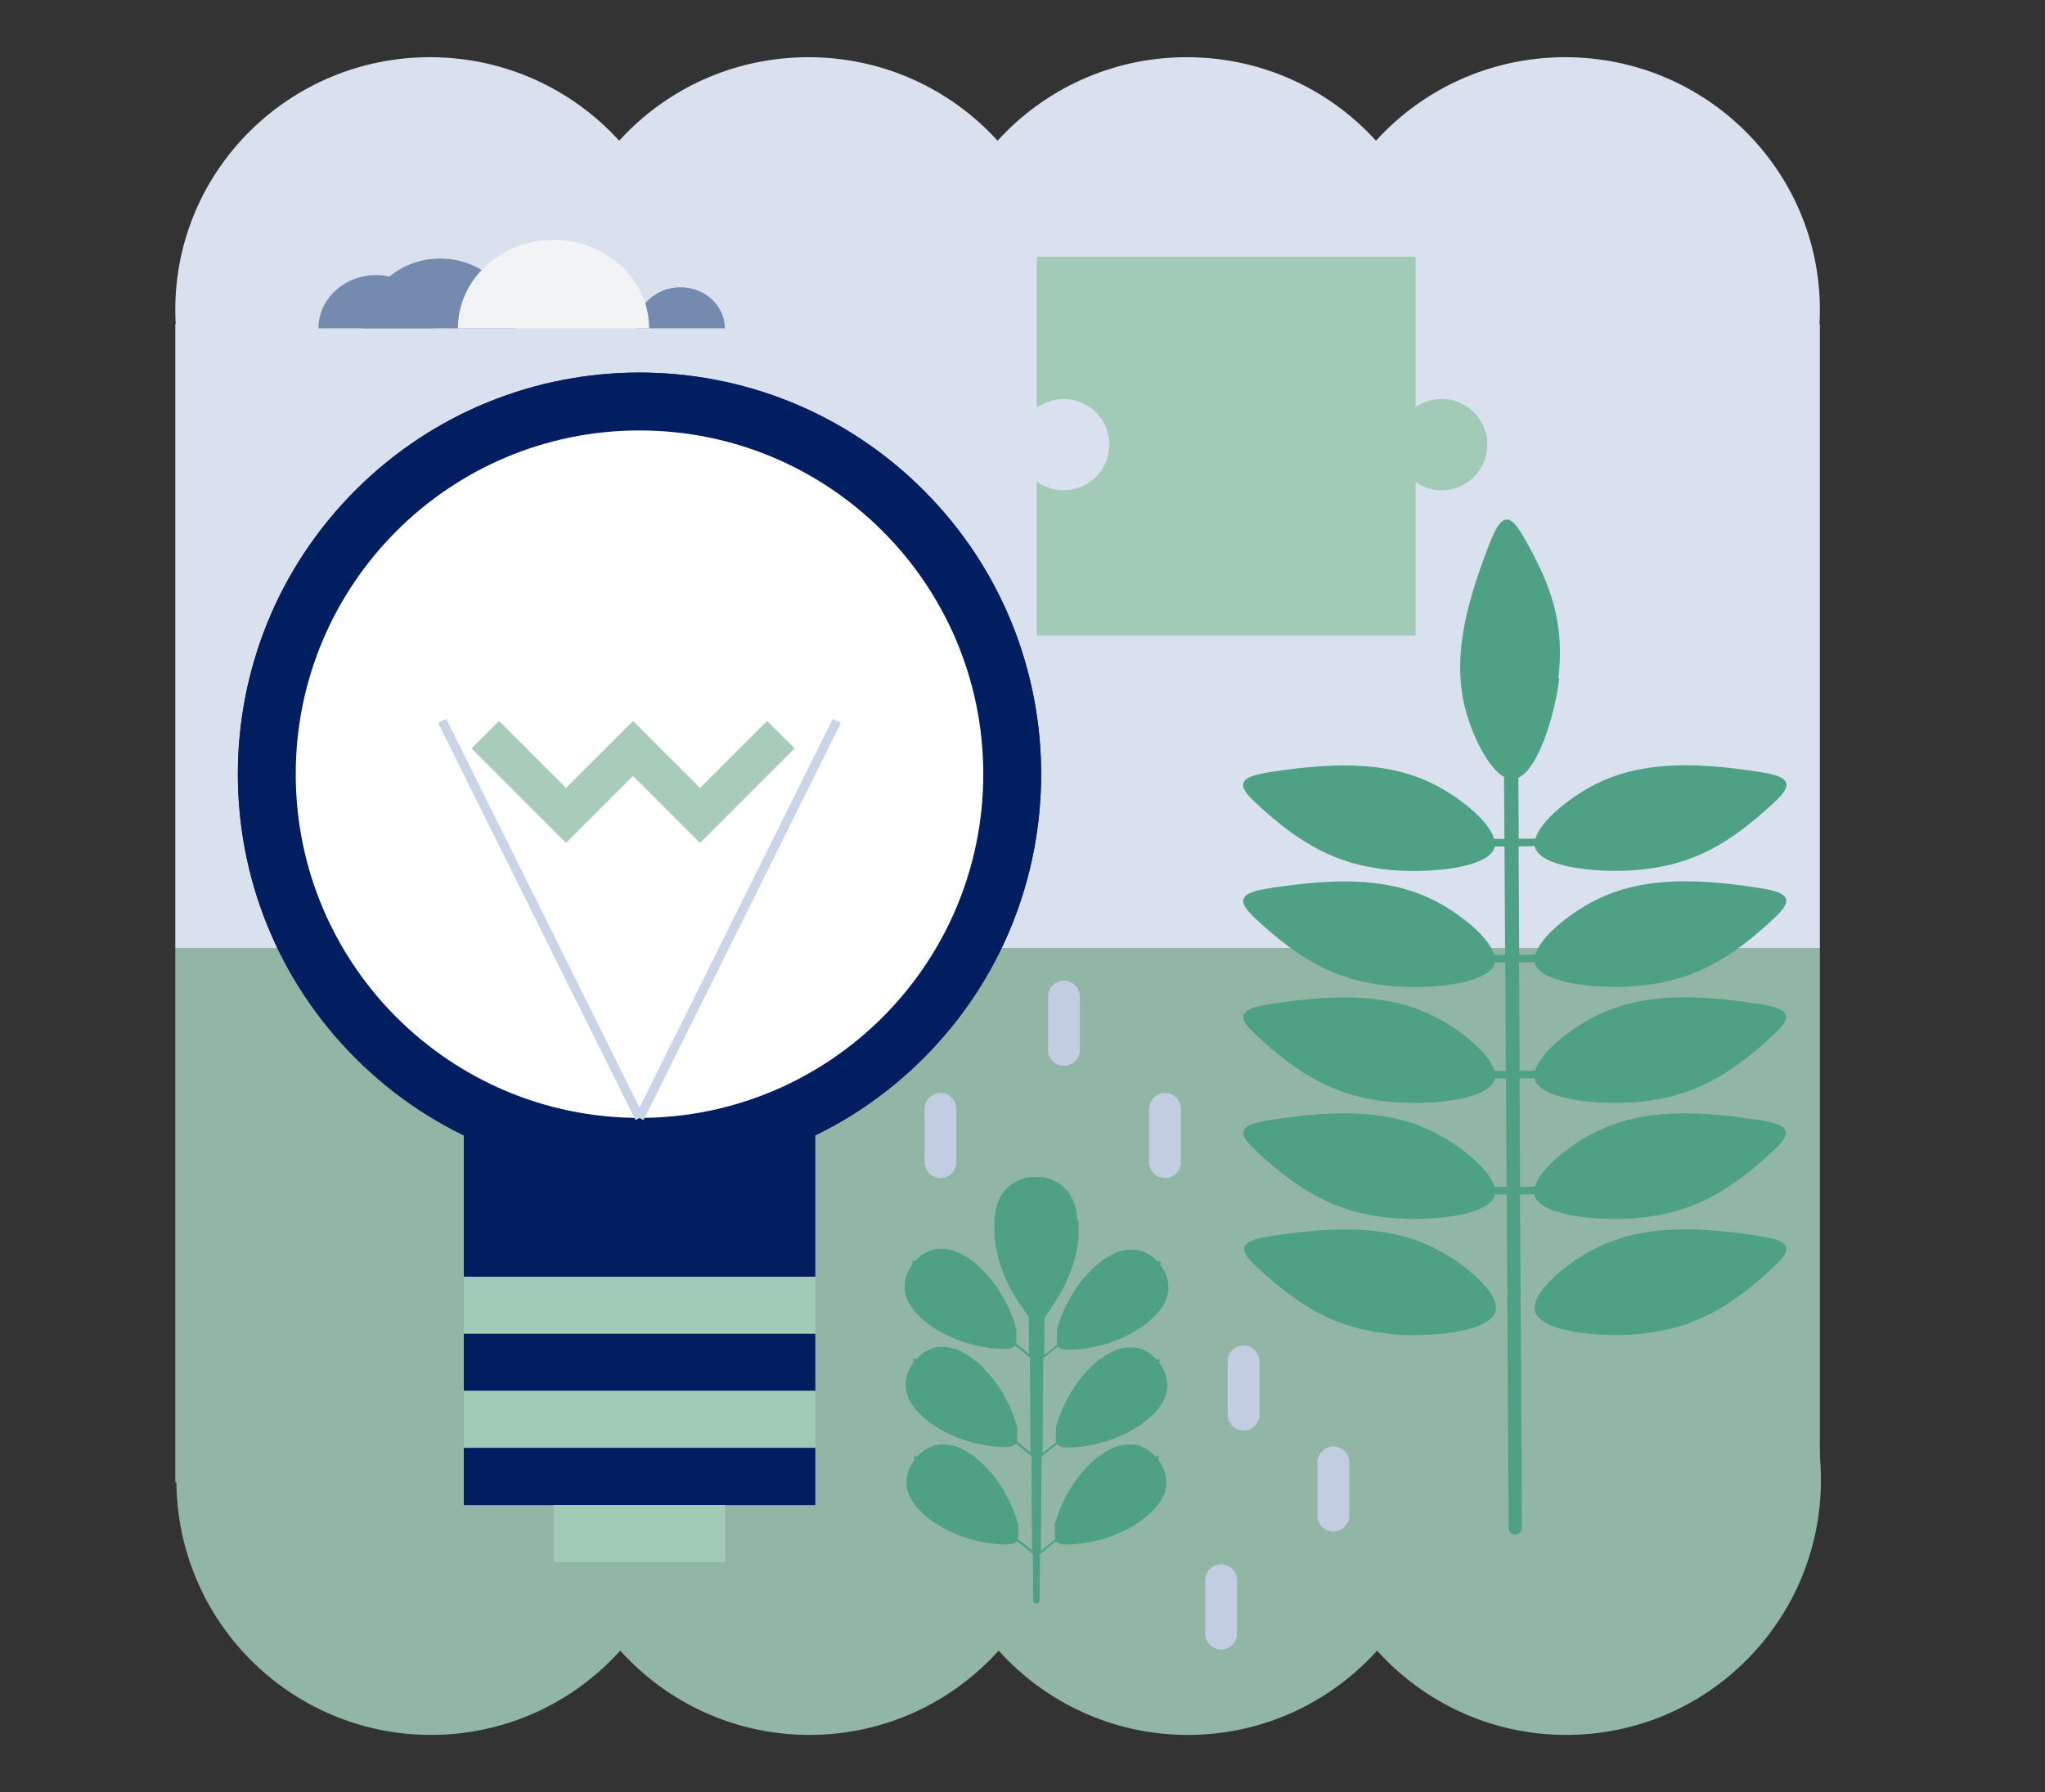 <svg width="429" height="376" viewBox="0 0 429 376" fill="none" xmlns="http://www.w3.org/2000/svg">
<rect x="0" y="0" width="429" height="376" fill="#333333" stroke="none"/>
<g clip-path="url(#clip0_1163_2855)">
<path d="M381.773 68H36.773V199H381.773V68Z" fill="#DAE1EE"/>
<path d="M381.773 199H36.773V311H381.773V199Z" fill="#91B6A5"/>
<path fill-rule="evenodd" clip-rule="evenodd" d="M288.657 100.478C298.439 111.241 312.598 118 328.349 118C357.854 118 381.773 94.27 381.773 65C381.773 35.73 357.854 12 328.349 12C312.598 12 298.439 18.759 288.657 29.522C278.876 18.759 264.716 12 248.965 12C233.215 12 219.055 18.759 209.273 29.522C199.492 18.759 185.332 12 169.582 12C153.831 12 139.671 18.759 129.89 29.522C120.108 18.759 105.949 12 90.198 12C60.693 12 36.773 35.73 36.773 65C36.773 94.27 60.693 118 90.198 118C105.949 118 120.108 111.241 129.89 100.478C139.671 111.241 153.831 118 169.582 118C185.332 118 199.492 111.241 209.273 100.478C219.055 111.241 233.215 118 248.965 118C264.716 118 278.876 111.241 288.657 100.478Z" fill="#DAE1EE"/>
<path fill-rule="evenodd" clip-rule="evenodd" d="M288.884 346.313C298.665 357.177 312.825 364 328.576 364C358.08 364 382 340.046 382 310.5C382 280.954 358.08 257 328.576 257C312.825 257 298.665 263.822 288.884 274.687C279.102 263.822 264.943 257 249.192 257C233.441 257 219.281 263.822 209.5 274.687C199.719 263.822 185.559 257 169.808 257C154.057 257 139.898 263.822 130.116 274.687C120.335 263.822 106.175 257 90.424 257C60.92 257 37 280.954 37 310.5C37 340.046 60.92 364 90.424 364C106.175 364 120.335 357.167 130.116 346.313C139.898 357.177 154.057 364 169.808 364C185.559 364 199.719 357.167 209.5 346.313C219.281 357.177 233.441 364 249.192 364C264.943 364 279.102 357.167 288.884 346.313Z" fill="#91B6A5"/>
<path fill-rule="evenodd" clip-rule="evenodd" d="M217.512 53.879V85.537C219.089 84.388 221.031 83.707 223.141 83.707C228.435 83.707 232.72 88.001 232.72 93.285C232.72 98.57 228.425 102.864 223.141 102.864C221.041 102.864 219.099 102.182 217.512 101.034V133.327H296.979V101.156C298.529 102.229 300.415 102.864 302.44 102.864C307.734 102.864 312.019 98.579 312.019 93.285C312.019 87.992 307.725 83.707 302.44 83.707C300.405 83.707 298.529 84.342 296.979 85.415V53.869H217.512V53.879Z" fill="#A1CAB7"/>
<path fill-rule="evenodd" clip-rule="evenodd" d="M92.33 68.887H108.163C108.163 60.802 101.078 54.249 92.33 54.249C83.582 54.249 76.496 60.802 76.496 68.887H92.33Z" fill="#758AAF"/>
<path fill-rule="evenodd" clip-rule="evenodd" d="M78.885 68.887H90.966C90.966 62.716 85.561 57.722 78.885 57.722C72.21 57.722 66.805 62.726 66.805 68.887H78.885Z" fill="#758AAF"/>
<path fill-rule="evenodd" clip-rule="evenodd" d="M142.739 68.887H152.056C152.056 64.126 147.883 60.27 142.739 60.27C137.595 60.27 133.422 64.126 133.422 68.887H142.739Z" fill="#758AAF"/>
<path fill-rule="evenodd" clip-rule="evenodd" d="M116.116 68.887H136.17C136.17 58.646 127.188 50.337 116.116 50.337C105.044 50.337 96.062 58.646 96.062 68.887H116.116Z" fill="#F1F3F5"/>
<path d="M193.733 222.005C226.637 189.102 226.637 135.754 193.733 102.85C160.829 69.946 107.481 69.946 74.578 102.85C41.674 135.754 41.674 189.102 74.578 222.005C107.481 254.909 160.829 254.909 193.733 222.005Z" fill="#001E60"/>
<path d="M170.995 209.854H97.324V267.865H170.995V209.854Z" fill="#001E60"/>
<path d="M170.995 267.865H97.324V279.839H170.995V267.865Z" fill="#A1CAB7"/>
<path d="M170.995 279.839H97.324V291.813H170.995V279.839Z" fill="#001E60"/>
<path d="M170.995 291.813H97.324V303.788H170.995V291.813Z" fill="#A1CAB7"/>
<path d="M170.995 303.788H97.324V315.762H170.995V303.788Z" fill="#001E60"/>
<path d="M152.106 315.75H116.195V327.725H152.106V315.75Z" fill="#A1CAB7"/>
<path d="M134.156 234.544C173.984 234.544 206.272 202.257 206.272 162.428C206.272 122.599 173.984 90.311 134.156 90.311C94.327 90.311 62.039 122.599 62.039 162.428C62.039 202.257 94.327 234.544 134.156 234.544Z" fill="white"/>
<path fill-rule="evenodd" clip-rule="evenodd" d="M160.916 151.266L166.686 157.024L146.917 176.792L146.858 176.733L146.799 176.792L132.8 162.793L118.8 176.792L118.742 176.733L118.683 176.792L98.926 157.024L104.683 151.266L118.742 165.324L127.042 157.024L132.8 151.266L138.569 157.024L146.858 165.324L160.916 151.266Z" fill="#A7CDBA"/>
<path d="M193.733 222.005C226.637 189.102 226.637 135.754 193.733 102.85C160.829 69.946 107.481 69.946 74.578 102.85C41.674 135.754 41.674 189.102 74.578 222.005C107.481 254.909 160.829 254.909 193.733 222.005Z" fill="#001E60"/>
<path d="M170.995 209.854H97.324V267.865H170.995V209.854Z" fill="#001E60"/>
<path d="M170.995 267.865H97.324V279.839H170.995V267.865Z" fill="#A1CAB7"/>
<path d="M170.995 279.839H97.324V291.813H170.995V279.839Z" fill="#001E60"/>
<path d="M170.995 291.813H97.324V303.788H170.995V291.813Z" fill="#A1CAB7"/>
<path d="M170.995 303.788H97.324V315.762H170.995V303.788Z" fill="#001E60"/>
<path d="M152.106 315.75H116.195V327.725H152.106V315.75Z" fill="#A1CAB7"/>
<path d="M134.156 234.544C173.984 234.544 206.272 202.257 206.272 162.428C206.272 122.599 173.984 90.311 134.156 90.311C94.327 90.311 62.039 122.599 62.039 162.428C62.039 202.257 94.327 234.544 134.156 234.544Z" fill="white"/>
<path fill-rule="evenodd" clip-rule="evenodd" d="M160.916 151.266L166.686 157.024L146.917 176.792L146.858 176.733L146.799 176.792L132.8 162.793L118.8 176.792L118.742 176.733L118.683 176.792L98.926 157.024L104.683 151.266L118.742 165.324L127.042 157.024L132.8 151.266L138.569 157.024L146.858 165.324L160.916 151.266Z" fill="#A7CDBA"/>
<path d="M92.769 151.266L134.156 234.544" stroke="#C9D4E7" stroke-width="1.85" stroke-miterlimit="22.93"/>
<path d="M175.55 151.266L134.152 234.544" stroke="#C9D4E7" stroke-width="1.85" stroke-miterlimit="22.93"/>
<path d="M92.769 151.266L134.156 234.544" stroke="#C9D4E7" stroke-width="1.85" stroke-miterlimit="22.93"/>
<path d="M175.55 151.266L134.152 234.544" stroke="#C9D4E7" stroke-width="1.85" stroke-miterlimit="22.93"/>
<path fill-rule="evenodd" clip-rule="evenodd" d="M313.823 274.133C314.67 274.149 315.518 274.165 316.365 274.165L313.823 274.133ZM319.148 274.165C320.091 274.165 321.019 274.133 321.947 274.101L319.148 274.165ZM327.112 142.286C326.2 149.935 322.73 161.305 318.524 163.165L318.604 175.993C319.772 175.993 320.939 175.961 322.106 175.929C323.162 172.289 329.047 167.526 334.084 164.864C343.248 160.022 353.931 159.589 369.139 161.962C372.865 162.539 374.208 163.197 374.64 164.095C375.056 164.993 374.576 166.147 372.082 168.457C362.758 177.1 355.306 181.285 344.399 182.44C336.547 183.274 324.297 182.295 322.202 178.254C322.074 178.014 321.995 177.773 321.947 177.517C320.827 177.549 319.708 177.581 318.572 177.581L318.7 200.336C319.836 200.336 320.955 200.304 322.058 200.272C323.114 196.632 328.999 191.869 334.037 189.207C343.2 184.364 353.883 183.931 369.091 186.304C372.817 186.882 374.16 187.539 374.592 188.437C375.008 189.335 374.528 190.49 372.034 192.799C362.71 201.442 355.258 205.628 344.351 206.782C336.499 207.616 324.249 206.638 322.154 202.597C322.027 202.356 321.947 202.116 321.899 201.859C320.827 201.891 319.756 201.907 318.668 201.923L318.796 224.678C319.884 224.678 320.955 224.646 322.027 224.614C323.082 220.974 328.967 216.211 334.005 213.549C343.168 208.707 353.851 208.274 369.059 210.647C372.785 211.224 374.129 211.882 374.56 212.78C374.976 213.678 374.496 214.832 372.002 217.141C362.678 225.785 355.226 229.97 344.319 231.125C336.467 231.959 324.217 230.98 322.122 226.939C321.995 226.699 321.915 226.458 321.867 226.202C320.843 226.234 319.804 226.25 318.764 226.266L318.892 249.021C319.932 249.021 320.955 248.989 321.979 248.957C323.034 245.316 328.919 240.554 333.957 237.892C343.12 233.049 353.803 232.616 369.011 234.989C372.737 235.567 374.081 236.224 374.512 237.122C374.928 238.02 374.448 239.175 371.954 241.484C362.63 250.127 355.178 254.313 344.271 255.467C336.419 256.301 324.169 255.323 322.074 251.282C321.947 251.041 321.867 250.801 321.819 250.544C320.843 250.576 319.852 250.592 318.86 250.608L318.956 266.885L319.004 274.149L319.26 320.605C319.26 321.375 318.636 322 317.869 322C317.101 322 316.477 321.375 316.477 320.605L316.221 274.165L316.173 266.885L316.077 250.608C315.262 250.608 314.446 250.592 313.631 250.576C313.583 250.817 313.503 251.057 313.391 251.282C311.312 255.323 299.062 256.285 291.194 255.467C280.303 254.313 272.835 250.127 263.512 241.484C261.033 239.175 260.537 238.02 260.953 237.122C261.369 236.224 262.728 235.567 266.454 234.989C281.679 232.616 292.361 233.049 301.509 237.892C306.562 240.554 312.463 245.349 313.503 248.989C314.35 249.005 315.198 249.021 316.045 249.037L315.918 226.282C315.15 226.282 314.382 226.266 313.615 226.25C313.567 226.49 313.487 226.731 313.375 226.955C311.296 230.996 299.046 231.959 291.178 231.141C280.287 229.986 272.819 225.801 263.496 217.157C261.017 214.848 260.521 213.694 260.937 212.796C261.353 211.898 262.712 211.24 266.438 210.663C281.663 208.29 292.345 208.723 301.493 213.565C306.546 216.227 312.447 221.022 313.487 224.662C314.286 224.678 315.086 224.694 315.902 224.71L315.774 201.955C315.054 201.955 314.318 201.939 313.599 201.923C313.551 202.164 313.471 202.404 313.359 202.629C311.28 206.67 299.03 207.632 291.162 206.814C280.271 205.66 272.803 201.474 263.48 192.831C261.001 190.522 260.505 189.367 260.921 188.469C261.337 187.571 262.696 186.914 266.422 186.337C281.647 183.963 292.329 184.396 301.477 189.239C306.53 191.901 312.431 196.696 313.471 200.336C314.222 200.352 314.99 200.368 315.742 200.368L315.614 177.613C314.926 177.613 314.254 177.597 313.583 177.581C313.535 177.821 313.455 178.062 313.343 178.286C311.264 182.328 299.014 183.29 291.146 182.472C280.255 181.317 272.787 177.132 263.464 168.489C260.985 166.179 260.489 165.025 260.905 164.127C261.321 163.229 262.68 162.571 266.406 161.994C281.631 159.621 292.313 160.054 301.461 164.897C306.514 167.559 312.415 172.353 313.455 175.993C314.158 176.009 314.878 176.025 315.598 176.025L315.518 162.988C312.239 161.192 308.961 154.553 307.49 149.117C304.819 139.175 306.77 128.575 312.479 114.047C313.871 110.487 314.814 109.284 315.79 109.044C316.765 108.803 317.773 109.509 319.468 112.395C325.801 123.235 328.215 131.366 326.904 142.318L327.112 142.286ZM291.354 279.826C280.463 278.671 272.995 274.486 263.672 265.842C261.193 263.533 260.697 262.379 261.113 261.481C261.529 260.583 262.888 259.925 266.614 259.348C281.839 256.975 292.521 257.408 301.669 262.25C303.972 263.469 306.45 265.121 308.561 266.901C311.44 269.322 313.647 272 313.807 274.149C313.855 274.694 313.759 275.191 313.519 275.656C311.44 279.697 299.19 280.66 291.322 279.842L291.354 279.826ZM344.415 279.826C336.563 280.66 324.313 279.681 322.218 275.64C321.979 275.175 321.899 274.662 321.947 274.101C322.138 271.968 324.313 269.322 327.176 266.901C329.287 265.105 331.782 263.453 334.084 262.234C343.248 257.391 353.931 256.958 369.139 259.332C372.865 259.909 374.208 260.567 374.64 261.465C375.056 262.363 374.576 263.517 372.082 265.826C362.758 274.47 355.306 278.655 344.399 279.81L344.415 279.826Z" fill="#4EA185"/>
<path fill-rule="evenodd" clip-rule="evenodd" d="M279.715 303.48C281.551 303.48 283.051 304.985 283.051 306.826V317.998C283.051 319.839 281.551 321.344 279.715 321.344C277.88 321.344 276.38 319.839 276.38 317.998V306.826C276.38 304.985 277.88 303.48 279.715 303.48Z" fill="#C2CDE1"/>
<path fill-rule="evenodd" clip-rule="evenodd" d="M256.165 328.206C258 328.206 259.5 329.711 259.5 331.551V342.724C259.5 344.565 258 346.069 256.165 346.069C254.329 346.069 252.829 344.565 252.829 342.724V331.551C252.829 329.711 254.329 328.206 256.165 328.206Z" fill="#C2CDE1"/>
<path fill-rule="evenodd" clip-rule="evenodd" d="M260.88 282.287C262.715 282.287 264.215 283.792 264.215 285.632V296.805C264.215 298.646 262.715 300.15 260.88 300.15C259.044 300.15 257.544 298.646 257.544 296.805V285.632C257.544 283.792 259.044 282.287 260.88 282.287Z" fill="#C2CDE1"/>
<path fill-rule="evenodd" clip-rule="evenodd" d="M197.298 229.303C199.133 229.303 200.633 230.808 200.633 232.649V243.822C200.633 245.662 199.133 247.167 197.298 247.167C195.462 247.167 193.962 245.662 193.962 243.822V232.649C193.962 230.808 195.462 229.303 197.298 229.303Z" fill="#C2CDE1"/>
<path fill-rule="evenodd" clip-rule="evenodd" d="M244.395 229.303C246.23 229.303 247.73 230.808 247.73 232.649V243.822C247.73 245.662 246.23 247.167 244.395 247.167C242.56 247.167 241.06 245.662 241.06 243.822V232.649C241.06 230.808 242.56 229.303 244.395 229.303Z" fill="#C2CDE1"/>
<path fill-rule="evenodd" clip-rule="evenodd" d="M223.2 205.755C225.035 205.755 226.535 207.26 226.535 209.101V220.273C226.535 222.114 225.035 223.619 223.2 223.619C221.365 223.619 219.865 222.114 219.865 220.273V209.101C219.865 207.26 221.365 205.755 223.2 205.755Z" fill="#C2CDE1"/>
<path fill-rule="evenodd" clip-rule="evenodd" d="M226.278 256.265C226.278 256.265 226.278 256.457 226.278 256.577C226.278 256.577 226.278 256.793 226.278 256.889C226.278 256.889 226.278 257.104 226.278 257.2C226.278 257.2 226.278 257.416 226.278 257.512C226.278 257.608 226.278 257.728 226.278 257.823C226.278 257.823 226.278 258.039 226.278 258.135C226.278 258.135 226.278 258.351 226.278 258.447C226.278 258.447 226.278 258.662 226.278 258.758C226.278 258.758 226.278 258.974 226.278 259.094C226.278 259.214 226.278 259.31 226.278 259.429C226.278 259.429 226.278 259.645 226.254 259.765C226.254 259.765 226.254 259.981 226.231 260.101C226.231 260.22 226.207 260.316 226.183 260.436C226.183 260.436 226.16 260.652 226.136 260.772C226.136 260.892 226.113 260.988 226.089 261.107C226.089 261.107 226.065 261.323 226.042 261.443C226.042 261.563 225.994 261.659 225.994 261.779C225.994 261.898 225.947 261.994 225.924 262.114C225.924 262.234 225.876 262.33 225.853 262.45C225.853 262.57 225.805 262.665 225.782 262.785C225.758 262.905 225.735 263.025 225.711 263.121C225.687 263.241 225.664 263.361 225.64 263.457C225.617 263.576 225.593 263.696 225.546 263.792C225.522 263.912 225.498 264.032 225.451 264.128C225.428 264.248 225.38 264.367 225.357 264.463C225.333 264.583 225.286 264.703 225.262 264.799C225.239 264.919 225.191 265.039 225.168 265.135C225.12 265.254 225.097 265.374 225.05 265.47C225.05 265.47 224.979 265.71 224.932 265.806C224.932 265.806 224.861 266.045 224.813 266.141C224.813 266.141 224.743 266.381 224.695 266.477C224.695 266.477 224.624 266.717 224.577 266.812C224.577 266.812 224.483 267.052 224.459 267.148C224.459 267.148 224.365 267.388 224.317 267.484C224.317 267.484 224.223 267.723 224.176 267.819C224.176 267.819 224.081 268.059 224.034 268.155C224.034 268.155 223.94 268.395 223.892 268.49C223.892 268.49 223.798 268.73 223.751 268.826C223.751 268.826 223.656 269.066 223.585 269.162C223.491 269.401 223.373 269.617 223.255 269.833C223.255 269.833 223.136 270.049 223.089 270.168C223.089 270.168 222.971 270.384 222.924 270.504C222.924 270.504 222.806 270.72 222.735 270.84C222.735 270.84 222.617 271.055 222.546 271.175C222.546 271.175 222.428 271.391 222.357 271.511C222.357 271.511 222.239 271.726 222.168 271.846C222.168 271.846 222.05 272.062 221.979 272.182C221.837 272.398 221.719 272.613 221.578 272.829C221.578 272.829 221.436 273.045 221.365 273.141C221.223 273.357 221.082 273.572 220.94 273.788C220.94 273.788 220.798 274.004 220.727 274.1C220.727 274.1 220.586 274.315 220.491 274.411C220.491 274.411 220.444 274.459 220.444 274.483L220.397 274.531L220.349 274.603L220.326 274.675L220.302 274.747L220.278 274.819H220.255L220.231 274.891V274.939L220.184 274.963V275.011L220.137 275.034V275.082L220.09 275.106V275.154H220.042C220.042 275.154 220.019 275.202 219.995 275.226C219.971 275.25 219.948 275.298 219.901 275.322L219.877 275.37H219.853V275.418H219.83L219.806 275.49L219.782 275.538L219.759 275.586L219.735 275.634L219.712 275.682L219.688 275.73C219.688 275.73 219.617 275.826 219.57 275.85C219.57 275.85 219.57 275.873 219.546 275.873L219.523 275.921L219.499 275.969L219.475 276.017C219.475 276.017 219.475 276.041 219.452 276.065C219.452 276.065 219.452 276.089 219.428 276.113C219.428 276.113 219.428 276.137 219.405 276.137C219.405 276.137 219.263 276.257 219.192 276.305C219.192 276.305 219.192 276.305 219.168 276.329C219.168 276.329 219.168 276.329 219.145 276.353C219.145 276.353 219.145 276.353 219.121 276.377C219.121 276.377 219.121 276.377 219.097 276.377L219.05 284.311L221.814 282.082C221.814 282.082 221.814 282.034 221.79 282.01C221.79 282.01 221.79 282.01 221.79 281.986C221.79 281.986 221.79 281.986 221.79 281.962C221.79 281.962 221.743 281.77 221.719 281.674C221.719 281.674 221.719 281.65 221.719 281.626C221.719 281.626 221.719 281.603 221.719 281.579C221.719 281.579 221.719 281.555 221.719 281.531C221.719 281.531 221.719 281.507 221.719 281.483C221.719 281.483 221.719 281.459 221.719 281.435C221.719 281.435 221.719 281.411 221.719 281.387C221.719 281.387 221.719 281.267 221.719 281.195V281.147V281.099V281.051V281.003V280.955V280.907V280.859V280.811C221.719 280.811 221.719 280.764 221.719 280.74V280.692V280.644C221.719 280.644 221.719 280.62 221.719 280.596V280.524V280.452V280.38V280.308V280.236V280.164V280.092V280.02C221.719 280.02 221.719 279.972 221.719 279.949C221.719 279.949 221.719 279.901 221.719 279.877C221.719 279.877 221.719 279.829 221.719 279.805V279.757V279.685V279.613V279.541V279.493V279.445V279.373V279.277V279.181V279.086V278.99C221.837 278.51 221.979 278.055 222.144 277.599C222.263 277.264 222.381 276.928 222.499 276.593C222.829 275.706 223.207 274.819 223.609 273.98C223.656 273.884 223.703 273.764 223.774 273.668C223.94 273.357 224.081 273.045 224.27 272.733C224.388 272.542 224.506 272.326 224.601 272.134C224.601 272.134 224.719 271.942 224.766 271.846C224.766 271.846 224.884 271.655 224.932 271.559C225.002 271.463 225.05 271.367 225.12 271.271C225.309 270.983 225.475 270.696 225.664 270.408C225.664 270.408 225.782 270.216 225.853 270.12C225.853 270.12 225.971 269.929 226.042 269.857C226.113 269.761 226.16 269.665 226.231 269.593C226.231 269.593 226.372 269.425 226.42 269.329C226.42 269.329 226.561 269.162 226.609 269.066C226.609 269.066 226.75 268.898 226.821 268.802C226.892 268.706 226.963 268.634 227.034 268.538C227.034 268.538 227.175 268.371 227.246 268.299C227.246 268.299 227.388 268.131 227.459 268.059C227.459 268.059 227.601 267.891 227.671 267.819C227.671 267.819 227.813 267.651 227.884 267.58C227.955 267.508 228.026 267.412 228.097 267.34C228.167 267.268 228.238 267.196 228.309 267.1C228.309 267.1 228.451 266.956 228.522 266.884C228.593 266.812 228.663 266.741 228.734 266.669C228.805 266.597 228.876 266.525 228.947 266.453C229.018 266.381 229.089 266.309 229.159 266.237C229.159 266.237 229.301 266.093 229.372 266.021C229.443 265.95 229.514 265.878 229.585 265.806C229.655 265.734 229.726 265.662 229.797 265.614C229.868 265.542 229.939 265.494 230.033 265.422C230.104 265.35 230.175 265.302 230.27 265.23C230.364 265.158 230.411 265.111 230.506 265.039C230.6 264.967 230.647 264.919 230.742 264.847C230.742 264.847 230.884 264.727 230.978 264.679C231.049 264.631 231.12 264.559 231.214 264.511C231.214 264.511 231.356 264.391 231.451 264.343C231.451 264.343 231.616 264.224 231.687 264.176C231.687 264.176 231.828 264.08 231.923 264.032C231.923 264.032 232.088 263.936 232.159 263.888C232.159 263.888 232.324 263.792 232.395 263.744C232.395 263.744 232.561 263.648 232.632 263.6C232.868 263.457 233.104 263.337 233.316 263.217C233.482 263.145 233.624 263.049 233.789 262.977C234.19 262.785 234.568 262.642 234.97 262.522C235.017 262.522 235.088 262.498 235.135 262.474C235.419 262.402 235.678 262.33 235.962 262.306C235.962 262.306 236.174 262.282 236.293 262.258C236.458 262.258 236.623 262.234 236.789 262.21C236.789 262.21 236.907 262.21 236.954 262.21C237.001 262.21 237.072 262.21 237.119 262.21C237.166 262.21 237.237 262.21 237.285 262.21C237.285 262.21 237.403 262.21 237.45 262.21C237.45 262.21 237.568 262.21 237.615 262.21C237.615 262.21 237.71 262.21 237.781 262.21C237.781 262.21 237.875 262.21 237.946 262.21C237.993 262.21 238.04 262.21 238.111 262.21C238.159 262.21 238.206 262.21 238.277 262.21C238.324 262.21 238.371 262.21 238.442 262.234C238.442 262.234 238.536 262.234 238.607 262.258C238.655 262.258 238.702 262.258 238.749 262.282C238.796 262.282 238.843 262.282 238.891 262.306C238.891 262.306 239.103 262.354 239.198 262.378C239.198 262.378 239.292 262.402 239.339 262.426C239.387 262.426 239.434 262.45 239.481 262.474C239.481 262.474 239.576 262.498 239.623 262.522C239.623 262.522 239.812 262.594 239.906 262.642C239.954 262.642 240.001 262.689 240.048 262.689C240.095 262.689 240.143 262.737 240.19 262.761C240.237 262.761 240.284 262.809 240.332 262.833C240.332 262.833 240.426 262.881 240.473 262.905C240.473 262.905 240.568 262.953 240.615 262.977C240.662 262.977 240.709 263.025 240.757 263.049C240.804 263.073 240.851 263.097 240.898 263.121C240.946 263.145 240.993 263.169 241.04 263.193C241.087 263.217 241.135 263.241 241.182 263.265C241.229 263.289 241.276 263.313 241.324 263.361C241.324 263.361 241.418 263.409 241.442 263.457C241.489 263.481 241.536 263.504 241.56 263.552C241.56 263.552 241.654 263.624 241.678 263.648C241.725 263.672 241.772 263.72 241.796 263.744C241.796 263.744 241.89 263.816 241.914 263.84C241.961 263.864 241.985 263.912 242.032 263.936C242.032 263.936 242.103 264.008 242.15 264.032C242.197 264.056 242.221 264.104 242.268 264.128C242.316 264.152 242.339 264.2 242.386 264.224C242.386 264.224 242.457 264.296 242.505 264.343C242.552 264.391 242.575 264.415 242.623 264.463C242.623 264.463 242.693 264.535 242.741 264.583C242.741 264.583 242.812 264.655 242.859 264.703C242.882 264.727 242.906 264.751 242.93 264.799L243.071 264.679C243.213 264.583 243.497 264.559 243.497 264.727C243.497 264.895 243.567 265.063 243.449 265.158L243.331 265.254C245.174 267.58 245.929 270.935 243.922 274.052C240.875 278.774 233.175 282.777 225.12 283.161C223.278 283.256 222.428 283.017 221.932 282.489L218.838 284.982L218.72 304.902L221.601 302.577C221.601 302.577 221.601 302.529 221.578 302.505C221.578 302.505 221.578 302.505 221.578 302.481C221.578 302.481 221.578 302.481 221.578 302.457C221.578 302.457 221.53 302.265 221.507 302.169C221.507 302.169 221.507 302.146 221.507 302.122C221.507 302.122 221.507 302.098 221.507 302.074C221.507 302.074 221.507 302.05 221.507 302.026C221.507 302.026 221.507 302.002 221.507 301.978C221.507 301.978 221.507 301.954 221.507 301.93C221.507 301.93 221.507 301.906 221.507 301.882C221.507 301.882 221.507 301.762 221.507 301.69V301.642V301.594V301.546V301.498V301.45V301.402V301.354V301.307C221.507 301.307 221.507 301.259 221.507 301.235V301.187V301.139C221.507 301.139 221.507 301.115 221.507 301.091V301.019V300.947V300.875V300.803V300.731V300.683V300.659V300.587V300.515C221.507 300.515 221.507 300.468 221.507 300.444C221.507 300.444 221.507 300.396 221.507 300.372C221.507 300.372 221.507 300.324 221.507 300.3V300.252V300.18V300.108V300.036V299.988V299.94V299.868V299.772V299.677V299.581V299.485C221.625 299.005 221.767 298.55 221.932 298.094C222.05 297.759 222.168 297.423 222.286 297.088C222.617 296.201 222.995 295.314 223.396 294.475C223.443 294.379 223.491 294.259 223.562 294.163C223.727 293.852 223.869 293.54 224.058 293.228C224.176 293.037 224.294 292.821 224.388 292.629C224.388 292.629 224.506 292.437 224.554 292.341C224.554 292.341 224.672 292.15 224.719 292.054C224.79 291.958 224.837 291.862 224.908 291.766C225.097 291.478 225.262 291.191 225.451 290.903C225.451 290.903 225.569 290.711 225.64 290.616C225.64 290.616 225.758 290.424 225.829 290.352C225.9 290.256 225.947 290.16 226.018 290.088C226.018 290.088 226.16 289.92 226.207 289.824C226.207 289.824 226.349 289.657 226.396 289.561C226.396 289.561 226.538 289.393 226.609 289.297C226.679 289.201 226.75 289.129 226.821 289.033C226.821 289.033 226.963 288.866 227.034 288.794C227.034 288.794 227.175 288.626 227.246 288.554C227.246 288.554 227.388 288.386 227.459 288.314C227.459 288.314 227.601 288.147 227.671 288.075C227.742 288.003 227.813 287.907 227.884 287.835C227.955 287.763 228.026 287.691 228.097 287.595C228.097 287.595 228.238 287.451 228.309 287.379C228.38 287.308 228.451 287.236 228.522 287.164C228.593 287.092 228.663 287.02 228.734 286.948C228.805 286.876 228.876 286.804 228.947 286.732C228.947 286.732 229.089 286.588 229.159 286.517C229.23 286.445 229.301 286.373 229.372 286.301C229.443 286.229 229.514 286.157 229.585 286.109C229.655 286.037 229.726 285.989 229.821 285.917C229.915 285.845 229.963 285.797 230.057 285.725C230.128 285.654 230.199 285.606 230.293 285.534C230.388 285.462 230.435 285.414 230.529 285.342C230.529 285.342 230.671 285.222 230.766 285.174C230.836 285.126 230.907 285.054 231.002 285.006C231.002 285.006 231.143 284.887 231.238 284.839C231.238 284.839 231.403 284.719 231.474 284.671C231.474 284.671 231.616 284.575 231.71 284.527C231.71 284.527 231.876 284.431 231.947 284.383C231.947 284.383 232.112 284.287 232.183 284.239C232.183 284.239 232.348 284.143 232.419 284.095C232.655 283.952 232.891 283.832 233.104 283.712C233.269 283.64 233.411 283.544 233.576 283.472C233.978 283.28 234.356 283.137 234.757 283.017C234.805 283.017 234.875 282.993 234.923 282.969C235.206 282.897 235.466 282.825 235.749 282.801C235.749 282.801 235.962 282.777 236.08 282.753C236.293 282.729 236.505 282.705 236.741 282.705C236.789 282.705 236.859 282.705 236.907 282.705C236.954 282.705 237.025 282.705 237.072 282.705C237.072 282.705 237.19 282.705 237.237 282.705C237.237 282.705 237.355 282.705 237.403 282.705C237.403 282.705 237.497 282.705 237.568 282.705C237.568 282.705 237.663 282.705 237.733 282.705C237.781 282.705 237.828 282.705 237.899 282.705C237.946 282.705 237.993 282.705 238.064 282.705C238.064 282.705 238.159 282.705 238.229 282.729C238.229 282.729 238.324 282.729 238.395 282.753C238.442 282.753 238.489 282.753 238.536 282.777C238.584 282.777 238.631 282.777 238.678 282.801C238.678 282.801 238.773 282.825 238.82 282.849C238.82 282.849 238.914 282.873 238.962 282.897C238.962 282.897 239.056 282.921 239.103 282.945C239.151 282.945 239.198 282.969 239.245 282.993C239.245 282.993 239.339 283.017 239.387 283.041C239.387 283.041 239.481 283.065 239.528 283.089C239.528 283.089 239.623 283.137 239.67 283.137C239.717 283.137 239.765 283.185 239.812 283.209C239.859 283.209 239.906 283.256 239.954 283.28C240.001 283.28 240.048 283.328 240.095 283.352C240.095 283.352 240.19 283.4 240.237 283.424C240.284 283.424 240.332 283.472 240.379 283.496C240.426 283.496 240.473 283.544 240.52 283.568C240.568 283.592 240.615 283.616 240.662 283.64C240.709 283.664 240.757 283.688 240.804 283.712C240.851 283.736 240.898 283.76 240.946 283.784C240.993 283.808 241.04 283.832 241.087 283.88C241.087 283.88 241.182 283.928 241.205 283.976C241.253 284 241.3 284.024 241.324 284.071C241.324 284.071 241.418 284.143 241.442 284.167C241.489 284.191 241.536 284.239 241.56 284.263C241.56 284.263 241.654 284.335 241.678 284.359C241.725 284.383 241.749 284.431 241.796 284.455C241.843 284.479 241.867 284.527 241.914 284.551C241.961 284.575 241.985 284.623 242.032 284.647C242.079 284.671 242.103 284.719 242.15 284.743C242.197 284.767 242.221 284.815 242.268 284.863C242.316 284.91 242.339 284.934 242.386 284.982C242.434 285.03 242.457 285.054 242.505 285.102C242.552 285.15 242.575 285.174 242.623 285.222C242.646 285.246 242.67 285.27 242.693 285.318L242.835 285.198C242.977 285.102 243.26 285.078 243.26 285.246C243.26 285.414 243.331 285.582 243.213 285.678L243.095 285.773C244.937 288.099 245.693 291.455 243.686 294.571C240.639 299.293 232.939 303.296 224.884 303.68C223.042 303.776 222.192 303.536 221.696 303.008L218.483 305.597L218.365 325.373L221.365 322.952C221.365 322.952 221.365 322.904 221.341 322.88C221.341 322.88 221.341 322.88 221.341 322.856C221.341 322.856 221.341 322.856 221.341 322.832C221.341 322.832 221.294 322.641 221.27 322.521C221.27 322.521 221.27 322.497 221.27 322.473C221.27 322.473 221.27 322.449 221.27 322.425C221.27 322.425 221.27 322.401 221.27 322.377C221.27 322.377 221.27 322.353 221.27 322.329C221.27 322.329 221.27 322.305 221.27 322.281C221.27 322.281 221.27 322.257 221.27 322.233C221.27 322.233 221.27 322.113 221.27 322.041V321.993V321.945V321.898V321.85V321.802V321.754V321.706V321.658C221.27 321.658 221.27 321.61 221.27 321.586V321.538V321.49C221.27 321.49 221.27 321.466 221.27 321.442V321.37V321.298V321.226V321.154V321.083V321.035V321.011V320.939V320.867C221.27 320.867 221.27 320.819 221.27 320.795C221.27 320.795 221.27 320.747 221.27 320.723C221.27 320.723 221.27 320.675 221.27 320.651V320.603V320.531V320.459V320.387V320.339V320.291V320.22V320.148V320.052V319.956V319.86C221.389 319.405 221.53 318.925 221.696 318.47C221.814 318.134 221.932 317.798 222.05 317.463C222.381 316.576 222.759 315.689 223.16 314.85C223.207 314.754 223.255 314.634 223.325 314.538C223.491 314.227 223.632 313.915 223.821 313.604C223.94 313.412 224.058 313.196 224.152 313.004C224.152 313.004 224.27 312.813 224.317 312.717C224.317 312.717 224.436 312.525 224.483 312.429C224.554 312.333 224.601 312.237 224.672 312.141C224.861 311.854 225.026 311.566 225.215 311.278C225.215 311.278 225.333 311.087 225.404 310.991C225.404 310.991 225.522 310.799 225.593 310.727C225.664 310.631 225.711 310.535 225.782 310.463C225.782 310.463 225.924 310.296 225.971 310.2C225.971 310.2 226.113 310.032 226.16 309.936C226.16 309.936 226.301 309.768 226.372 309.672C226.443 309.576 226.514 309.505 226.585 309.409C226.585 309.409 226.727 309.241 226.797 309.169C226.797 309.169 226.939 309.001 227.01 308.929C227.01 308.929 227.152 308.761 227.223 308.69C227.223 308.69 227.364 308.522 227.435 308.45C227.506 308.378 227.577 308.282 227.648 308.21C227.719 308.138 227.79 308.066 227.86 307.97C227.86 307.97 228.002 307.827 228.073 307.755C228.144 307.683 228.215 307.611 228.286 307.539C228.356 307.467 228.427 307.395 228.498 307.323C228.569 307.251 228.64 307.179 228.711 307.107C228.711 307.107 228.852 306.964 228.923 306.892C228.994 306.82 229.065 306.748 229.136 306.676C229.207 306.604 229.278 306.532 229.348 306.484C229.419 306.412 229.49 306.364 229.585 306.292C229.679 306.221 229.726 306.173 229.821 306.101C229.892 306.029 229.963 305.981 230.057 305.909C230.151 305.837 230.199 305.789 230.293 305.717C230.293 305.717 230.435 305.597 230.529 305.549C230.6 305.501 230.671 305.43 230.766 305.382C230.766 305.382 230.907 305.262 231.002 305.214L231.238 305.046C231.238 305.046 231.38 304.95 231.474 304.902C231.474 304.902 231.64 304.806 231.71 304.758C231.71 304.758 231.876 304.662 231.947 304.615C231.947 304.615 232.112 304.519 232.183 304.471C232.419 304.327 232.655 304.207 232.868 304.087C233.033 304.015 233.175 303.919 233.34 303.847C233.742 303.656 234.12 303.512 234.521 303.392C234.568 303.392 234.639 303.368 234.686 303.344C234.97 303.272 235.23 303.2 235.513 303.176C235.513 303.176 235.726 303.152 235.844 303.128C236.009 303.128 236.174 303.104 236.34 303.08C236.34 303.08 236.458 303.08 236.505 303.08C236.552 303.08 236.623 303.08 236.67 303.08C236.718 303.08 236.789 303.08 236.836 303.08C236.836 303.08 236.954 303.08 237.001 303.08C237.001 303.08 237.119 303.08 237.166 303.08C237.166 303.08 237.261 303.08 237.332 303.08C237.332 303.08 237.426 303.08 237.497 303.08C237.544 303.08 237.592 303.08 237.663 303.08C237.71 303.08 237.757 303.08 237.828 303.08C237.875 303.08 237.922 303.08 237.993 303.104C237.993 303.104 238.088 303.104 238.159 303.128C238.206 303.128 238.253 303.128 238.3 303.152C238.347 303.152 238.395 303.152 238.442 303.176C238.442 303.176 238.655 303.224 238.749 303.248C238.749 303.248 238.843 303.272 238.891 303.296C238.938 303.296 238.985 303.32 239.032 303.344C239.032 303.344 239.127 303.368 239.174 303.392C239.174 303.392 239.363 303.464 239.458 303.512C239.505 303.512 239.552 303.56 239.599 303.56C239.647 303.56 239.694 303.608 239.741 303.632C239.788 303.632 239.836 303.68 239.883 303.704C239.883 303.704 239.977 303.752 240.024 303.776C240.024 303.776 240.119 303.823 240.166 303.847C240.213 303.847 240.261 303.895 240.308 303.919C240.355 303.943 240.402 303.967 240.45 303.991C240.497 304.015 240.544 304.039 240.591 304.063C240.639 304.087 240.686 304.111 240.733 304.135C240.78 304.159 240.828 304.183 240.875 304.231C240.875 304.231 240.969 304.279 240.993 304.327C241.04 304.351 241.087 304.375 241.111 304.423C241.111 304.423 241.205 304.495 241.229 304.519C241.276 304.543 241.324 304.591 241.347 304.615C241.347 304.615 241.442 304.686 241.465 304.71C241.513 304.734 241.536 304.782 241.583 304.806C241.583 304.806 241.654 304.878 241.701 304.902C241.749 304.926 241.772 304.974 241.82 304.998C241.867 305.022 241.89 305.07 241.938 305.094C241.938 305.094 242.009 305.166 242.056 305.214C242.103 305.262 242.127 305.286 242.174 305.334C242.174 305.334 242.245 305.406 242.292 305.454C242.292 305.454 242.363 305.525 242.41 305.573C242.434 305.597 242.457 305.621 242.481 305.669L242.623 305.549C242.764 305.453 243.048 305.43 243.048 305.597C243.048 305.765 243.119 305.933 243.001 306.029L242.882 306.125C244.725 308.45 245.481 311.806 243.473 314.922C240.426 319.644 232.726 323.647 224.672 324.031C222.829 324.127 221.979 323.887 221.483 323.36L218.153 326.045L218.105 335.825C218.105 336.16 217.822 336.448 217.491 336.448C217.491 336.448 217.444 336.448 217.42 336.448C217.397 336.448 217.373 336.448 217.35 336.448C217.019 336.448 216.736 336.16 216.736 335.825L216.688 326.045L213.358 323.36C212.886 323.863 212.012 324.103 210.169 324.031C202.115 323.647 194.415 319.644 191.368 314.922C189.36 311.806 190.116 308.45 191.959 306.125L191.84 306.029C191.699 305.933 191.793 305.765 191.793 305.597C191.793 305.43 192.1 305.43 192.218 305.549L192.36 305.669C192.36 305.669 192.407 305.621 192.431 305.573C192.478 305.525 192.502 305.501 192.549 305.454C192.549 305.454 192.62 305.382 192.667 305.334C192.667 305.334 192.738 305.262 192.785 305.214C192.832 305.166 192.856 305.142 192.903 305.094C192.903 305.094 192.974 305.022 193.021 304.998C193.069 304.974 193.092 304.926 193.14 304.902C193.187 304.878 193.21 304.83 193.258 304.806C193.258 304.806 193.328 304.734 193.376 304.71C193.423 304.686 193.447 304.639 193.494 304.615C193.494 304.615 193.588 304.543 193.612 304.519C193.659 304.495 193.706 304.447 193.73 304.423C193.73 304.423 193.825 304.351 193.848 304.327C193.895 304.303 193.943 304.279 193.966 304.231C193.966 304.231 194.061 304.183 194.108 304.135C194.155 304.111 194.202 304.087 194.25 304.063C194.297 304.039 194.344 304.015 194.391 303.991C194.439 303.967 194.486 303.943 194.533 303.919C194.58 303.895 194.628 303.871 194.675 303.847C194.722 303.847 194.769 303.8 194.817 303.776C194.817 303.776 194.911 303.728 194.958 303.704C194.958 303.704 195.053 303.656 195.1 303.632C195.147 303.632 195.194 303.584 195.242 303.56C195.289 303.56 195.336 303.512 195.383 303.512C195.478 303.464 195.572 303.44 195.667 303.392C195.667 303.392 195.761 303.368 195.809 303.344C195.809 303.344 195.903 303.32 195.95 303.296C195.998 303.296 196.045 303.272 196.092 303.248C196.092 303.248 196.281 303.2 196.399 303.176C196.399 303.176 196.494 303.176 196.541 303.152C196.588 303.152 196.635 303.152 196.682 303.128C196.73 303.128 196.777 303.128 196.848 303.104C196.848 303.104 196.942 303.104 197.013 303.08C197.06 303.08 197.108 303.08 197.178 303.08C197.226 303.08 197.273 303.08 197.344 303.08C197.391 303.08 197.438 303.08 197.509 303.08C197.509 303.08 197.627 303.08 197.674 303.08C197.674 303.08 197.769 303.08 197.84 303.08C197.84 303.08 197.934 303.08 198.005 303.08C198.005 303.08 198.123 303.08 198.171 303.08C198.218 303.08 198.289 303.08 198.336 303.08C198.383 303.08 198.454 303.08 198.501 303.08C198.667 303.08 198.832 303.08 198.997 303.128C198.997 303.128 199.21 303.152 199.328 303.176C199.611 303.224 199.871 303.272 200.155 303.344C200.155 303.344 200.273 303.368 200.32 303.392C200.698 303.512 201.099 303.656 201.501 303.847C201.666 303.919 201.808 303.991 201.973 304.087C202.209 304.207 202.446 304.327 202.658 304.471C202.658 304.471 202.824 304.567 202.894 304.615C202.894 304.615 203.06 304.71 203.131 304.758C203.131 304.758 203.296 304.854 203.367 304.902C203.367 304.902 203.532 304.998 203.603 305.046C203.603 305.046 203.745 305.142 203.839 305.214C203.839 305.214 204.005 305.334 204.075 305.382C204.075 305.382 204.217 305.501 204.312 305.549C204.382 305.597 204.453 305.669 204.548 305.717C204.548 305.717 204.69 305.837 204.784 305.909C204.878 305.981 204.926 306.029 205.02 306.101C205.091 306.173 205.162 306.221 205.256 306.292C205.327 306.364 205.398 306.412 205.469 306.484C205.54 306.556 205.611 306.628 205.705 306.676C205.776 306.748 205.847 306.82 205.918 306.892C205.989 306.964 206.059 307.036 206.13 307.107C206.13 307.107 206.272 307.251 206.343 307.323C206.414 307.395 206.485 307.467 206.555 307.539C206.626 307.611 206.697 307.683 206.768 307.755C206.839 307.827 206.91 307.899 206.981 307.97C206.981 307.97 207.122 308.114 207.193 308.21C207.264 308.282 207.335 308.354 207.406 308.45C207.477 308.522 207.547 308.618 207.618 308.69C207.618 308.69 207.76 308.857 207.831 308.929C207.831 308.929 207.973 309.097 208.044 309.169C208.044 309.169 208.185 309.337 208.256 309.409C208.256 309.409 208.398 309.576 208.469 309.672C208.54 309.768 208.61 309.84 208.681 309.936C208.681 309.936 208.823 310.104 208.87 310.2C208.87 310.2 209.012 310.368 209.059 310.463C209.059 310.463 209.201 310.631 209.248 310.727C209.319 310.823 209.366 310.919 209.437 310.991C209.437 310.991 209.555 311.183 209.626 311.278C209.815 311.566 210.004 311.854 210.193 312.141C210.193 312.141 210.311 312.333 210.382 312.429C210.453 312.525 210.5 312.621 210.547 312.717C210.547 312.717 210.665 312.908 210.713 313.004C210.831 313.196 210.949 313.412 211.043 313.604C211.209 313.915 211.374 314.227 211.539 314.538C211.539 314.538 211.634 314.754 211.705 314.85C212.106 315.689 212.484 316.576 212.815 317.463C212.933 317.798 213.051 318.134 213.169 318.47C213.311 318.925 213.452 319.381 213.594 319.86V319.932V319.98V320.004V320.052V320.076V320.124V320.148V320.196V320.22V320.268V320.315V320.363V320.387V320.435V320.459V320.507V320.531V320.579C213.594 320.579 213.594 320.627 213.594 320.651C213.594 320.651 213.594 320.699 213.594 320.723C213.594 320.723 213.594 320.771 213.594 320.795V320.843V320.915V320.987V321.035V321.059V321.13V321.202V321.274V321.346C213.594 321.346 213.594 321.394 213.594 321.418V321.466V321.514C213.594 321.514 213.594 321.538 213.594 321.562V321.61V321.682V321.73V321.778V321.826V321.874V321.922V321.969C213.594 321.969 213.594 322.089 213.594 322.161C213.594 322.161 213.594 322.185 213.594 322.209C213.594 322.209 213.594 322.233 213.594 322.257C213.594 322.257 213.594 322.281 213.594 322.305C213.594 322.305 213.594 322.329 213.594 322.353C213.594 322.353 213.594 322.377 213.594 322.401C213.594 322.401 213.594 322.425 213.594 322.449C213.594 322.449 213.547 322.665 213.523 322.737V322.761C213.523 322.761 213.523 322.76 213.523 322.784C213.523 322.784 213.523 322.832 213.5 322.856L216.499 325.277L216.381 305.501L213.169 302.913C212.697 303.416 211.823 303.656 209.98 303.584C201.926 303.2 194.226 299.197 191.179 294.475C189.171 291.359 189.927 288.003 191.77 285.678L191.651 285.582C191.51 285.486 191.604 285.318 191.604 285.15C191.604 284.982 191.911 284.982 192.029 285.102L192.171 285.222C192.171 285.222 192.218 285.174 192.242 285.126C192.289 285.078 192.313 285.054 192.36 285.006C192.407 284.958 192.431 284.934 192.478 284.886C192.525 284.839 192.549 284.815 192.596 284.767C192.644 284.719 192.667 284.695 192.714 284.647C192.762 284.599 192.785 284.575 192.832 284.551C192.88 284.527 192.903 284.479 192.951 284.455C192.998 284.431 193.021 284.383 193.069 284.359C193.116 284.335 193.14 284.287 193.187 284.263C193.234 284.239 193.258 284.191 193.305 284.167C193.305 284.167 193.399 284.095 193.423 284.071C193.47 284.048 193.517 284 193.541 283.976C193.541 283.976 193.636 283.904 193.659 283.88C193.706 283.856 193.754 283.832 193.777 283.784C193.777 283.784 193.872 283.736 193.919 283.688C193.966 283.664 194.013 283.64 194.061 283.616C194.108 283.592 194.155 283.568 194.202 283.544C194.25 283.52 194.297 283.496 194.344 283.472C194.391 283.448 194.439 283.424 194.486 283.4C194.533 283.4 194.58 283.352 194.628 283.328C194.675 283.328 194.722 283.28 194.769 283.256C194.769 283.256 194.864 283.209 194.911 283.185C194.958 283.185 195.005 283.137 195.053 283.113C195.1 283.113 195.147 283.065 195.194 283.041C195.242 283.041 195.289 282.993 195.336 282.993C195.336 282.993 195.431 282.945 195.478 282.945C195.478 282.945 195.572 282.921 195.62 282.897C195.62 282.897 195.714 282.873 195.761 282.849C195.809 282.849 195.856 282.825 195.903 282.801C195.903 282.801 195.998 282.777 196.045 282.753C196.045 282.753 196.139 282.729 196.186 282.705C196.186 282.705 196.281 282.705 196.328 282.681C196.375 282.681 196.423 282.681 196.47 282.657C196.517 282.657 196.564 282.657 196.635 282.633C196.635 282.633 196.73 282.633 196.801 282.609C196.801 282.609 196.895 282.609 196.966 282.609C197.013 282.609 197.06 282.609 197.131 282.609C197.178 282.609 197.226 282.609 197.297 282.609C197.297 282.609 197.415 282.609 197.462 282.609C197.462 282.609 197.556 282.609 197.627 282.609C197.627 282.609 197.722 282.609 197.793 282.609C197.793 282.609 197.911 282.609 197.958 282.609C198.005 282.609 198.076 282.609 198.123 282.609C198.336 282.609 198.548 282.609 198.785 282.657C198.785 282.657 198.997 282.681 199.115 282.705C199.399 282.753 199.659 282.801 199.942 282.873C199.942 282.873 200.06 282.897 200.107 282.921C200.485 283.041 200.887 283.185 201.288 283.376C201.454 283.448 201.595 283.52 201.761 283.616C201.997 283.736 202.233 283.856 202.446 284C202.446 284 202.611 284.095 202.682 284.143C202.682 284.143 202.847 284.239 202.918 284.287C202.918 284.287 203.083 284.383 203.154 284.431C203.154 284.431 203.32 284.527 203.39 284.575C203.39 284.575 203.532 284.671 203.627 284.743C203.627 284.743 203.792 284.863 203.863 284.91C203.863 284.91 204.005 285.03 204.099 285.078C204.17 285.126 204.241 285.198 204.335 285.246C204.335 285.246 204.477 285.366 204.571 285.438C204.666 285.51 204.713 285.558 204.808 285.63C204.878 285.701 204.949 285.749 205.044 285.821C205.115 285.893 205.186 285.941 205.256 286.013C205.327 286.085 205.398 286.157 205.493 286.205C205.563 286.277 205.634 286.349 205.705 286.421C205.776 286.493 205.847 286.564 205.918 286.636C205.918 286.636 206.059 286.78 206.13 286.852C206.201 286.924 206.272 286.996 206.343 287.068C206.414 287.14 206.485 287.212 206.555 287.284C206.626 287.355 206.697 287.427 206.768 287.499C206.768 287.499 206.91 287.643 206.981 287.739C207.051 287.811 207.122 287.907 207.193 287.979C207.264 288.051 207.335 288.147 207.406 288.218C207.406 288.218 207.547 288.386 207.618 288.458C207.618 288.458 207.76 288.626 207.831 288.698C207.831 288.698 207.973 288.866 208.044 288.938C208.044 288.938 208.185 289.105 208.256 289.201C208.327 289.297 208.398 289.369 208.469 289.465C208.469 289.465 208.61 289.633 208.658 289.729C208.658 289.729 208.799 289.896 208.847 289.992C208.847 289.992 208.988 290.16 209.036 290.256C209.106 290.352 209.154 290.448 209.224 290.52C209.224 290.52 209.343 290.711 209.413 290.807C209.602 291.095 209.791 291.383 209.98 291.67C209.98 291.67 210.098 291.862 210.169 291.958C210.24 292.054 210.287 292.15 210.335 292.246C210.335 292.246 210.453 292.437 210.5 292.533C210.618 292.725 210.736 292.941 210.831 293.132C210.996 293.444 211.161 293.756 211.327 294.067C211.327 294.067 211.421 294.283 211.492 294.379C211.894 295.218 212.271 296.105 212.602 296.992C212.72 297.327 212.838 297.663 212.956 297.999C213.098 298.454 213.24 298.909 213.382 299.389V299.461V299.509V299.533V299.581V299.605V299.653V299.677V299.724V299.748V299.796V299.844V299.892V299.916V299.964V299.988V300.036V300.06V300.108C213.382 300.108 213.382 300.156 213.382 300.18C213.382 300.18 213.382 300.228 213.382 300.252C213.382 300.252 213.382 300.3 213.382 300.324V300.372V300.444V300.515V300.563V300.587V300.659V300.731V300.803V300.875C213.382 300.875 213.382 300.923 213.382 300.947V300.995V301.043C213.382 301.043 213.382 301.067 213.382 301.091V301.139V301.211V301.259V301.307V301.354V301.402V301.45V301.498C213.382 301.498 213.382 301.618 213.382 301.69C213.382 301.69 213.382 301.714 213.382 301.738C213.382 301.738 213.382 301.762 213.382 301.786C213.382 301.786 213.382 301.81 213.382 301.834C213.382 301.834 213.382 301.858 213.382 301.882C213.382 301.882 213.382 301.906 213.382 301.93C213.382 301.93 213.382 301.954 213.382 301.978C213.382 301.978 213.334 302.193 213.311 302.265C213.311 302.265 213.311 302.289 213.311 302.313C213.311 302.313 213.311 302.313 213.311 302.337C213.311 302.337 213.311 302.385 213.287 302.409L216.169 304.734L216.051 284.815L212.956 282.322C212.484 282.825 211.61 283.065 209.768 282.993C201.713 282.609 194.013 278.606 190.967 273.884C188.959 270.768 189.715 267.412 191.557 265.087L191.439 264.991C191.297 264.895 191.392 264.727 191.392 264.559C191.392 264.391 191.699 264.391 191.817 264.511L191.959 264.631C191.959 264.631 192.006 264.583 192.029 264.535C192.077 264.487 192.1 264.463 192.148 264.415C192.148 264.415 192.218 264.343 192.266 264.296C192.266 264.296 192.336 264.224 192.384 264.176C192.431 264.128 192.455 264.104 192.502 264.056C192.502 264.056 192.573 263.984 192.62 263.96C192.667 263.936 192.691 263.888 192.738 263.864C192.785 263.84 192.809 263.792 192.856 263.768C192.856 263.768 192.927 263.696 192.974 263.672C193.021 263.648 193.045 263.6 193.092 263.576C193.092 263.576 193.187 263.504 193.21 263.481C193.258 263.457 193.305 263.409 193.328 263.385C193.328 263.385 193.423 263.337 193.447 263.289C193.494 263.265 193.541 263.241 193.565 263.193C193.565 263.193 193.659 263.145 193.706 263.097C193.754 263.073 193.801 263.049 193.848 263.025C193.895 263.001 193.943 262.977 193.99 262.953C194.037 262.929 194.084 262.905 194.132 262.881C194.179 262.857 194.226 262.833 194.273 262.809C194.321 262.785 194.368 262.761 194.415 262.737C194.415 262.737 194.509 262.689 194.557 262.666C194.557 262.666 194.651 262.618 194.698 262.594C194.746 262.594 194.793 262.546 194.84 262.522C194.887 262.522 194.935 262.474 194.982 262.474C195.076 262.426 195.171 262.402 195.265 262.354C195.265 262.354 195.36 262.33 195.407 262.306C195.407 262.306 195.501 262.282 195.549 262.258C195.596 262.258 195.643 262.234 195.69 262.21C195.69 262.21 195.879 262.162 195.998 262.138C195.998 262.138 196.092 262.138 196.139 262.114C196.186 262.114 196.234 262.114 196.281 262.09C196.328 262.09 196.375 262.09 196.446 262.066C196.446 262.066 196.541 262.066 196.612 262.042C196.659 262.042 196.706 262.042 196.777 262.042C196.824 262.042 196.871 262.042 196.942 262.042C196.99 262.042 197.037 262.042 197.108 262.042C197.108 262.042 197.226 262.042 197.273 262.042C197.273 262.042 197.367 262.042 197.438 262.042C197.438 262.042 197.533 262.042 197.604 262.042C197.604 262.042 197.722 262.042 197.769 262.042C197.816 262.042 197.887 262.042 197.934 262.042C197.982 262.042 198.052 262.042 198.1 262.042C198.265 262.042 198.43 262.042 198.596 262.09C198.596 262.09 198.808 262.114 198.926 262.138C199.21 262.186 199.47 262.234 199.753 262.306C199.753 262.306 199.871 262.33 199.918 262.354C200.296 262.474 200.698 262.618 201.099 262.809C201.265 262.881 201.406 262.953 201.572 263.049C201.808 263.169 202.044 263.289 202.257 263.433C202.257 263.433 202.422 263.528 202.493 263.576C202.493 263.576 202.658 263.672 202.729 263.72C202.729 263.72 202.894 263.816 202.965 263.864C202.965 263.864 203.131 263.96 203.201 264.008C203.201 264.008 203.343 264.104 203.438 264.176C203.438 264.176 203.603 264.296 203.674 264.343C203.674 264.343 203.816 264.463 203.91 264.511C203.981 264.559 204.052 264.631 204.146 264.679C204.146 264.679 204.288 264.799 204.382 264.871C204.477 264.943 204.524 264.991 204.619 265.063C204.69 265.135 204.76 265.182 204.855 265.254C204.926 265.326 204.997 265.374 205.067 265.446C205.138 265.518 205.209 265.59 205.304 265.638C205.374 265.71 205.445 265.782 205.516 265.854C205.587 265.926 205.658 265.997 205.729 266.069C205.729 266.069 205.871 266.213 205.941 266.285C206.012 266.357 206.083 266.429 206.154 266.501C206.225 266.573 206.296 266.645 206.367 266.717C206.437 266.788 206.508 266.86 206.579 266.932C206.579 266.932 206.721 267.076 206.792 267.172C206.863 267.244 206.933 267.34 207.004 267.412C207.075 267.484 207.146 267.58 207.217 267.651C207.217 267.651 207.359 267.819 207.429 267.891C207.429 267.891 207.571 268.059 207.642 268.131C207.642 268.131 207.784 268.299 207.855 268.371C207.855 268.371 207.996 268.538 208.067 268.634C208.138 268.73 208.209 268.802 208.28 268.898C208.28 268.898 208.421 269.066 208.469 269.162C208.469 269.162 208.61 269.329 208.658 269.425C208.658 269.425 208.799 269.617 208.847 269.689C208.917 269.785 208.965 269.881 209.036 269.953C209.036 269.953 209.154 270.144 209.224 270.24C209.413 270.528 209.602 270.792 209.791 271.103C209.791 271.103 209.909 271.295 209.98 271.391C210.051 271.487 210.098 271.583 210.146 271.679C210.146 271.679 210.264 271.87 210.311 271.966C210.429 272.158 210.547 272.374 210.642 272.565C210.807 272.877 210.972 273.189 211.138 273.5C211.138 273.5 211.232 273.716 211.303 273.812C211.705 274.651 212.082 275.538 212.413 276.425C212.531 276.76 212.649 277.096 212.767 277.432C212.909 277.887 213.051 278.342 213.193 278.822V278.894V278.942V278.966V279.014V279.038V279.086V279.11V279.157V279.181V279.229V279.277V279.325V279.349V279.397V279.421V279.469V279.493V279.541C213.193 279.541 213.193 279.589 213.193 279.613C213.193 279.613 213.193 279.661 213.193 279.685C213.193 279.685 213.193 279.733 213.193 279.757V279.805V279.877V279.949V280.02V280.092V280.164V280.236V280.308C213.193 280.308 213.193 280.356 213.193 280.38V280.428V280.476C213.193 280.476 213.193 280.5 213.193 280.524V280.572V280.644V280.692V280.74V280.787V280.835V280.883V280.931C213.193 280.931 213.193 281.051 213.193 281.123C213.193 281.123 213.193 281.147 213.193 281.171C213.193 281.171 213.193 281.195 213.193 281.219C213.193 281.219 213.193 281.243 213.193 281.267C213.193 281.267 213.193 281.291 213.193 281.315C213.193 281.315 213.193 281.339 213.193 281.363C213.193 281.363 213.193 281.387 213.193 281.411C213.193 281.411 213.145 281.626 213.122 281.698C213.122 281.698 213.122 281.722 213.122 281.746C213.122 281.746 213.122 281.746 213.122 281.77C213.122 281.77 213.122 281.818 213.098 281.842L215.862 284.071L215.814 276.137C215.814 276.137 215.814 276.137 215.791 276.137C215.791 276.137 215.791 276.137 215.767 276.113C215.767 276.113 215.767 276.113 215.743 276.089C215.743 276.089 215.744 276.089 215.72 276.065C215.72 276.065 215.578 275.945 215.484 275.897C215.484 275.897 215.484 275.873 215.46 275.873C215.46 275.873 215.46 275.849 215.436 275.826C215.436 275.826 215.436 275.802 215.413 275.778L215.389 275.73L215.366 275.682L215.342 275.634C215.342 275.634 215.342 275.61 215.318 275.586C215.318 275.586 215.247 275.514 215.2 275.466L215.177 275.442L215.153 275.394L215.129 275.346L215.106 275.298L215.082 275.25L215.059 275.202H215.035V275.154H215.011L214.988 275.106C214.988 275.106 214.94 275.011 214.893 274.987C214.893 274.987 214.87 274.939 214.846 274.939V274.915V274.867L214.799 274.843V274.795L214.751 274.771V274.723L214.704 274.699V274.651L214.657 274.627H214.633L214.61 274.555H214.586L214.563 274.483L214.515 274.411L214.468 274.339L214.421 274.267C214.421 274.243 214.374 274.219 214.374 274.196C214.374 274.196 214.232 273.98 214.137 273.884C214.137 273.884 213.996 273.668 213.925 273.572C213.783 273.357 213.641 273.141 213.5 272.925C213.5 272.925 213.358 272.709 213.287 272.613C213.145 272.398 213.004 272.182 212.886 271.966C212.886 271.966 212.744 271.75 212.697 271.631C212.697 271.631 212.578 271.415 212.508 271.295C212.508 271.295 212.39 271.079 212.319 270.959C212.319 270.959 212.201 270.744 212.13 270.624C212.13 270.624 212.012 270.408 211.941 270.288C211.941 270.288 211.823 270.073 211.775 269.953C211.775 269.953 211.657 269.737 211.61 269.617C211.492 269.401 211.397 269.162 211.279 268.946C211.279 268.946 211.185 268.706 211.114 268.61C211.114 268.61 211.02 268.371 210.972 268.275C210.972 268.275 210.878 268.035 210.831 267.939C210.831 267.939 210.736 267.699 210.689 267.604C210.689 267.604 210.594 267.364 210.547 267.268C210.547 267.268 210.453 267.028 210.405 266.932C210.405 266.932 210.311 266.693 210.287 266.597C210.287 266.597 210.193 266.357 210.169 266.261C210.169 266.261 210.098 266.021 210.051 265.926C210.051 265.926 209.98 265.686 209.933 265.59C209.933 265.59 209.862 265.35 209.815 265.254C209.815 265.254 209.744 265.015 209.721 264.919C209.697 264.799 209.65 264.679 209.626 264.583C209.602 264.463 209.555 264.343 209.532 264.248C209.508 264.128 209.461 264.008 209.437 263.912C209.413 263.792 209.366 263.672 209.343 263.576C209.319 263.457 209.295 263.337 209.248 263.241C209.224 263.121 209.201 263.001 209.177 262.905C209.154 262.785 209.13 262.666 209.106 262.57C209.083 262.45 209.059 262.354 209.036 262.234C209.036 262.114 208.988 262.018 208.965 261.898C208.965 261.779 208.917 261.683 208.894 261.563C208.894 261.443 208.847 261.347 208.847 261.227C208.847 261.107 208.823 261.012 208.799 260.892C208.799 260.892 208.776 260.676 208.752 260.556C208.752 260.436 208.728 260.34 208.705 260.22C208.705 260.22 208.681 260.005 208.658 259.885C208.658 259.765 208.658 259.669 208.634 259.549C208.634 259.549 208.634 259.334 208.61 259.214C208.61 259.214 208.61 258.998 208.587 258.878C208.587 258.758 208.587 258.662 208.587 258.543C208.587 258.543 208.587 258.327 208.587 258.231C208.587 258.231 208.587 258.015 208.587 257.919C208.587 257.919 208.587 257.704 208.587 257.608V257.296C208.587 257.296 208.587 257.08 208.587 256.984C208.587 256.984 208.587 256.769 208.587 256.673C208.587 256.673 208.587 256.457 208.587 256.361C208.587 256.361 208.587 256.169 208.587 256.05C208.658 255.139 208.776 254.276 208.965 253.461C209.036 253.197 209.106 252.957 209.177 252.694C209.177 252.694 209.224 252.574 209.248 252.502C209.248 252.502 209.295 252.382 209.319 252.31C209.413 252.07 209.508 251.831 209.602 251.615C209.602 251.615 209.721 251.399 209.768 251.279C209.768 251.279 209.886 251.064 209.933 250.968C209.933 250.968 210.004 250.872 210.028 250.824C210.028 250.824 210.098 250.728 210.122 250.68C210.122 250.68 210.193 250.584 210.217 250.536C210.217 250.536 210.287 250.44 210.311 250.392C210.311 250.392 210.382 250.297 210.405 250.249C210.405 250.249 210.476 250.153 210.5 250.105C210.5 250.105 210.571 250.009 210.618 249.961C210.618 249.961 210.689 249.865 210.736 249.817C210.783 249.769 210.807 249.721 210.854 249.697C210.854 249.697 210.925 249.601 210.972 249.577C211.02 249.529 211.043 249.505 211.09 249.458C211.09 249.458 211.161 249.386 211.209 249.338C211.209 249.338 211.279 249.266 211.327 249.218C211.374 249.17 211.397 249.146 211.445 249.098C211.445 249.098 211.539 249.026 211.563 248.978C211.61 248.93 211.657 248.906 211.681 248.858C211.728 248.81 211.775 248.786 211.799 248.762C211.846 248.738 211.894 248.69 211.941 248.667C211.988 248.643 212.035 248.595 212.082 248.571L212.224 248.475C212.224 248.475 212.319 248.403 212.366 248.379C212.413 248.355 212.46 248.307 212.508 248.283C212.555 248.259 212.602 248.211 212.649 248.187C212.649 248.187 212.744 248.139 212.791 248.091C212.838 248.043 212.886 248.043 212.933 247.995C212.98 247.971 213.027 247.947 213.074 247.923C213.122 247.899 213.169 247.875 213.216 247.852C213.263 247.828 213.311 247.804 213.358 247.78C213.405 247.756 213.452 247.732 213.5 247.708C213.547 247.708 213.594 247.66 213.641 247.636C213.689 247.636 213.736 247.588 213.783 247.564C213.83 247.564 213.878 247.516 213.948 247.492C213.996 247.492 214.043 247.444 214.114 247.42C214.114 247.42 214.208 247.372 214.279 247.372C214.326 247.372 214.374 247.324 214.444 247.324C214.492 247.324 214.539 247.3 214.61 247.276C214.657 247.276 214.728 247.252 214.775 247.228C214.822 247.228 214.893 247.204 214.94 247.18C214.988 247.18 215.059 247.156 215.106 247.132C215.153 247.132 215.224 247.108 215.271 247.084C215.318 247.06 215.389 247.06 215.436 247.037C215.484 247.037 215.555 247.036 215.602 247.013C215.649 247.013 215.72 247.013 215.767 246.989C215.767 246.989 215.885 246.989 215.932 246.965C215.98 246.965 216.051 246.965 216.098 246.965C216.145 246.965 216.216 246.965 216.263 246.965C216.31 246.965 216.381 246.965 216.428 246.965C216.476 246.965 216.547 246.965 216.594 246.965C216.641 246.965 216.712 246.965 216.759 246.965C216.806 246.965 216.877 246.965 216.924 246.965C216.972 246.965 217.019 246.965 217.066 246.965C217.137 246.965 217.232 246.965 217.302 246.965C217.302 246.965 217.468 246.965 217.539 246.965C217.586 246.965 217.633 246.965 217.68 246.965C217.728 246.965 217.798 246.965 217.846 246.965C217.893 246.965 217.964 246.965 218.011 246.965C218.058 246.965 218.129 246.965 218.176 246.965C218.224 246.965 218.294 246.965 218.342 246.965C218.389 246.965 218.46 246.965 218.507 246.965C218.554 246.965 218.625 246.965 218.672 246.965C218.72 246.965 218.79 246.965 218.838 246.989C218.838 246.989 218.956 246.989 219.003 247.013C219.05 247.013 219.121 247.013 219.168 247.037C219.216 247.037 219.286 247.037 219.334 247.084C219.381 247.084 219.452 247.108 219.499 247.132C219.546 247.132 219.617 247.156 219.664 247.18C219.712 247.18 219.782 247.204 219.83 247.228C219.877 247.228 219.948 247.252 219.995 247.276C220.042 247.276 220.113 247.3 220.16 247.324C220.208 247.324 220.255 247.348 220.326 247.372C220.373 247.372 220.42 247.42 220.491 247.42C220.491 247.42 220.586 247.468 220.656 247.492C220.704 247.492 220.751 247.54 220.822 247.564C220.869 247.564 220.916 247.612 220.963 247.636C221.011 247.636 221.058 247.684 221.105 247.708C221.152 247.708 221.2 247.756 221.247 247.78C221.294 247.804 221.341 247.828 221.389 247.852C221.436 247.875 221.483 247.899 221.53 247.923C221.578 247.947 221.625 247.971 221.672 247.995C221.719 248.019 221.767 248.043 221.814 248.091C221.861 248.115 221.908 248.139 221.955 248.187C221.955 248.187 222.05 248.235 222.097 248.283C222.144 248.307 222.192 248.355 222.239 248.379C222.286 248.403 222.333 248.451 222.381 248.475L222.522 248.571C222.522 248.571 222.617 248.643 222.664 248.667C222.711 248.69 222.759 248.738 222.806 248.762C222.853 248.786 222.9 248.834 222.924 248.858C222.971 248.906 223.018 248.93 223.042 248.978C223.089 249.026 223.136 249.05 223.16 249.098C223.16 249.098 223.255 249.17 223.278 249.218C223.325 249.266 223.349 249.29 223.396 249.338C223.396 249.338 223.467 249.41 223.514 249.458C223.514 249.458 223.585 249.529 223.632 249.577C223.68 249.625 223.703 249.673 223.751 249.697C223.751 249.697 223.821 249.793 223.869 249.817C223.916 249.865 223.94 249.913 223.987 249.961C223.987 249.961 224.058 250.057 224.105 250.105C224.105 250.105 224.176 250.201 224.199 250.249C224.199 250.249 224.27 250.344 224.294 250.392C224.294 250.392 224.365 250.488 224.388 250.536C224.388 250.536 224.459 250.632 224.483 250.68C224.483 250.68 224.554 250.776 224.577 250.824C224.577 250.824 224.648 250.92 224.672 250.968C224.672 250.968 224.79 251.183 224.837 251.279C224.837 251.279 224.955 251.495 225.002 251.615C225.097 251.831 225.215 252.07 225.286 252.31C225.286 252.31 225.333 252.43 225.357 252.502C225.357 252.502 225.404 252.622 225.428 252.694C225.498 252.933 225.569 253.197 225.64 253.461C225.829 254.276 225.947 255.139 226.018 256.05L226.278 256.265Z" fill="#4EA185"/>
</g>
<defs>
<clipPath id="clip0_1163_2855">
<rect width="429" height="375" fill="white" transform="translate(0 0.5)"/>
</clipPath>
</defs>
</svg>
